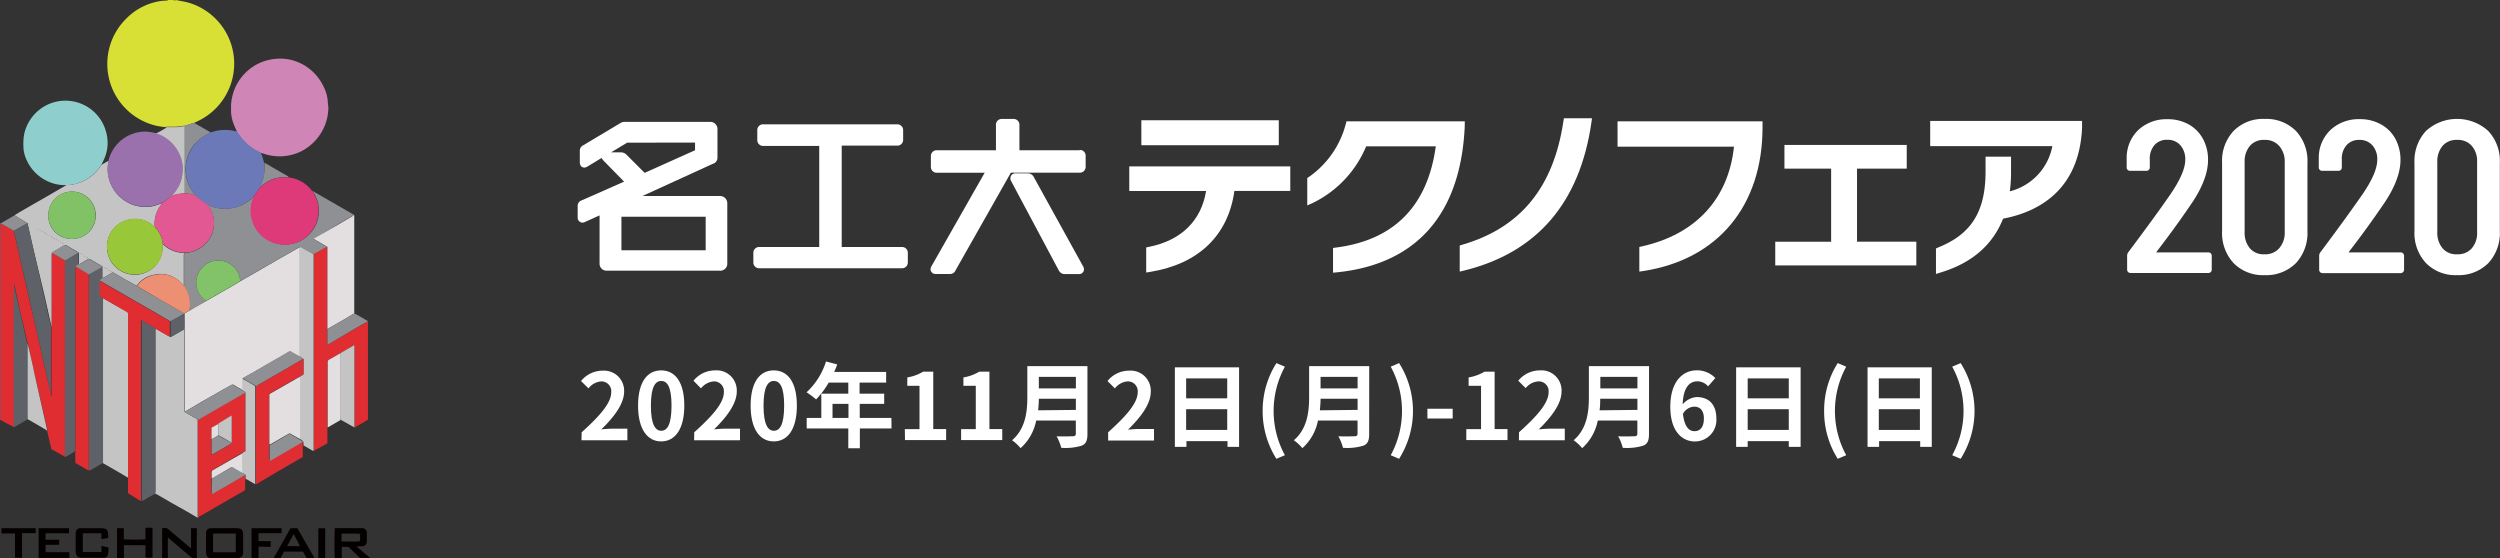 <svg xmlns="http://www.w3.org/2000/svg" viewBox="0 0 432.6 96.58"><rect x="0" y="0" width="432.6" height="96.58" fill="#333333" stroke="none"/><defs><style>.cls-1{fill:#d8e035;}.cls-2{fill:#e9849e;}.cls-3{fill:#ebeea2;}.cls-4{fill:#d9e03c;}.cls-5{fill:#ecee9f;}.cls-6{fill:#d9e03b;}.cls-7{fill:#dde354;}.cls-8{fill:#e2e774;}.cls-9{fill:#dce24f;}.cls-10{fill:#f3f5cd;}.cls-11{fill:#e1e66c;}.cls-12{fill:#f6f8dc;}.cls-13{fill:#cf85b5;}.cls-14{fill:#df2d32;}.cls-15{fill:#c3c4c3;}.cls-16{fill:#8e9094;}.cls-17{fill:#6b79b9;}.cls-18{fill:#de3a7a;}.cls-19{fill:#e3dee0;}.cls-20{fill:#5e6168;}.cls-21{fill:#040000;}.cls-22{fill:#141413;}.cls-23{fill:#29292a;}.cls-24{fill:#8ecfcd;}.cls-25{fill:#9a70ad;}.cls-26{fill:#c5c6c6;}.cls-27{fill:#b76278;}.cls-28{fill:#b42c3d;}.cls-29{fill:#e15893;}.cls-30{fill:#82c268;}.cls-31{fill:#ec8f73;}.cls-32{fill:#494a4f;}.cls-33{fill:#98c73a;}.cls-34{fill:#82c266;}.cls-35{fill:#c8c9c9;}.cls-36{fill:#ca9ac4;}.cls-37{fill:#cbe7e1;}.cls-38{fill:#c9a0c4;}.cls-39{fill:#fff;}.cls-40{isolation:isolate;}</style></defs><g id="レイヤー_2" data-name="レイヤー 2"><g id="レイヤー_1-2" data-name="レイヤー 1"><g id="グループ_153" data-name="グループ 153"><path id="パス_66" data-name="パス 66" class="cls-1" d="M28.7,22a10.51,10.51,0,0,1-3.53-.86,11,11,0,0,1-3.24-18,10.49,10.49,0,0,1,6.16-3l.3,0h.53L29.1,0h.83l.18.06h.59c.6.12,1.2.21,1.78.36a11,11,0,0,1,1.85,20.49l-.69.33-1.74.54h-.06l-.23,0c-.39.05-.78.12-1.17.15-.58,0-1.16,0-1.74,0"/><path id="パス_67" data-name="パス 67" class="cls-2" d="M0,38.62H.07a.13.13,0,0,0,0,.06V72.24c0,.14,0,.28,0,.41H0Z"/><path id="パス_68" data-name="パス 68" class="cls-3" d="M30.59.06h-.24V0h.24Z"/><path id="パス_69" data-name="パス 69" class="cls-4" d="M29.1,0l-.18.06V0Z"/><path id="パス_70" data-name="パス 70" class="cls-5" d="M28.68.05H28.5s0,0,0,0h.18s0,0,0,0"/><path id="パス_71" data-name="パス 71" class="cls-6" d="M30.11.06l-.18,0h.18v0"/><path id="パス_72" data-name="パス 72" class="cls-7" d="M28.92,0V.06H28.8V0Z"/><path id="パス_73" data-name="パス 73" class="cls-8" d="M28.8,0V.06h-.12V0Z"/><path id="パス_74" data-name="パス 74" class="cls-9" d="M30.11.06V0h.12v0Z"/><path id="パス_75" data-name="パス 75" class="cls-10" d="M28.5,0V.06h-.12V0Z"/><path id="パス_76" data-name="パス 76" class="cls-11" d="M30.23.06V0h.12v0h-.11"/><path id="パス_77" data-name="パス 77" class="cls-12" d="M30.59.06V0h.11V.06h-.11"/><path id="パス_78" data-name="パス 78" class="cls-13" d="M41,22.78c-.17-.4-.37-.81-.53-1.22a7.22,7.22,0,0,1-.49-2.1c0-.38,0-.74,0-1.12a8.45,8.45,0,0,1,5.38-7.62,8.74,8.74,0,0,1,2.48-.55,8,8,0,0,1,3.21.39A8.46,8.46,0,0,1,56,15a6.89,6.89,0,0,1,.71,2.38c0,.45.1.9.11,1.35a8.54,8.54,0,0,1-2,5.3,8.86,8.86,0,0,1-2.18,1.87A8.35,8.35,0,0,1,47.47,27a8.91,8.91,0,0,1-2.21-.53l-.12,0c-.12-.06-.24-.13-.37-.18a8.45,8.45,0,0,1-3.22-2.68c-.19-.25-.37-.51-.55-.77"/><path id="パス_79" data-name="パス 79" class="cls-14" d="M.12,72.65c0-.14,0-.27,0-.41V38.67a1.48,1.48,0,0,1,.29.12l2,1.15s0,.09,0,.13c.64,2.84,1.27,5.68,1.92,8.52S5.59,54,6.21,56.72,7.4,62,8,64.63c.27,1.2.55,2.41.83,3.61a.3.3,0,0,0,.11.29V46.83c0-1,0-2.06,0-3.09h0a3.07,3.07,0,0,1,.31.17c.68.38,1.34.77,2,1.14,0,.11,0,.22,0,.33V78.69c0,.12,0,.24,0,.35L9,77.78a.33.33,0,0,1-.16-.26c-.22-1-.45-1.94-.67-2.91,0-.14,0-.27,0-.41Q7.09,69.52,6,64.85C5.63,63,5.21,61.2,4.81,59.37a5.52,5.52,0,0,1-.16-.54c-.33-1.4-.64-2.8-1-4.19L2.5,49.31l-.06-.16h0V73.51c0,.14,0,.28,0,.41L.67,73l-.54-.3"/><path id="パス_80" data-name="パス 80" class="cls-15" d="M34.34,89.57c-.06,0-.13,0-.17,0l-2-1.16L29.66,87l-2.45-1.42-.37-.17a2.7,2.7,0,0,0,.05-.41V57.23c0-.13,0-.27,0-.41l1.72,1,.9.5a1.89,1.89,0,0,0,.21-.09L31.83,57h.05c0,.14,0,.28,0,.42V70.88a1.33,1.33,0,0,0,.05.34.67.67,0,0,0,.15.14c.47.28.95.54,1.42.83a2.25,2.25,0,0,1,.71.47V89.18a2.81,2.81,0,0,0,0,.3s.06.06.1.1"/><path id="パス_81" data-name="パス 81" class="cls-16" d="M54,33l1.32.75,5.88,3.39.06,0-.24.2-2.49,1.44L54.89,41l-.63.37,2.4,1.39v13.9c0,.09,0,.18,0,.27,0-.12,0-.23,0-.35q0-6.73,0-13.44v-.4L54.27,44,52.1,42.78l-.21-.07-1.39.79c-1.12.63-2.22,1.27-3.32,1.91l-3.29,1.9-2.3,1.31c0-.16-.05-.32-.08-.46a3.8,3.8,0,0,0-1.77-2.53,3.71,3.71,0,0,0-2.54-.5,3.51,3.51,0,0,0-2.36,1.35,3.72,3.72,0,0,0-.52,4,3.81,3.81,0,0,0,1.32,1.57L34.1,53l-1.37.77a4.52,4.52,0,0,0,.13-1.32,4.8,4.8,0,0,0-.66-2.36c-.1-.17-.21-.35-.3-.53V43.75a5.16,5.16,0,0,0,1.35-.18,5,5,0,0,0,2.33-1.4,4.94,4.94,0,0,0,1.42-3,4.84,4.84,0,0,0-.51-2.82c-.17-.31-.37-.61-.55-.91l.25.09a5.61,5.61,0,0,0,2.05.54,6.73,6.73,0,0,0,2.1-.1,6.65,6.65,0,0,0,3-1.43l.63-.53c0,.09-.06.18-.1.28A5.87,5.87,0,0,0,54,40a5.76,5.76,0,0,0,1.13-4.22,5.44,5.44,0,0,0-.8-2.34L54,33"/><path id="パス_82" data-name="パス 82" class="cls-17" d="M43.93,34c-.21.19-.42.36-.64.54A6.79,6.79,0,0,1,40.34,36a7.4,7.4,0,0,1-2.1.1,6.1,6.1,0,0,1-2.05-.54l-.25-.1-.5-.3a8.68,8.68,0,0,1-1.57-1.26.51.51,0,0,0-.09-.16,6.05,6.05,0,0,1-1.12-1.83,6.72,6.72,0,0,1,.4-6A6.84,6.84,0,0,1,35,23.73a11.85,11.85,0,0,1,1.48-.82c.27-.08.55-.17.83-.24a7.11,7.11,0,0,1,3.69.11l.54.78a8.53,8.53,0,0,0,3.23,2.67l.37.19a10.12,10.12,0,0,1,.55,1.8c0,.21,0,.43.06.64a7.17,7.17,0,0,1-.34,2.56l-.37,1A9.89,9.89,0,0,0,43.93,34"/><path id="パス_83" data-name="パス 83" class="cls-14" d="M54.27,44l2.34-1.34V56.53a2.07,2.07,0,0,0,0,.35s0,0,0,.06v2.7l.28-.14q2.4-1.36,4.78-2.76l2-1.12c0,.1,0,.2,0,.3v16.7L61.35,74c0-.13,0-.26,0-.38V59.7L58.9,61.1l-2,1.16a.41.41,0,0,0-.25.44v11a2.66,2.66,0,0,0,0,.28v2.73L54.32,78a2.23,2.23,0,0,1,0-.36q0-16.66,0-33.33c0-.1,0-.2,0-.3"/><path id="パス_84" data-name="パス 84" class="cls-15" d="M22.15,82.66c-.44-.26-.86-.52-1.3-.77l-2.49-1.44-.62-.35V51.84c0-.1,0-.2,0-.31a1.67,1.67,0,0,0,.23.12c1.32.77,2.64,1.54,4,2.29a.42.42,0,0,1,.24.42v28a2.89,2.89,0,0,1,0,.29"/><path id="パス_85" data-name="パス 85" class="cls-18" d="M43.93,34a9.71,9.71,0,0,1,1.12-1.59l.42-.35a5.68,5.68,0,0,1,3.58-1.38h.83c.32.07.65.12,1,.21a5.82,5.82,0,0,1,3,2L54,33l.26.42a5.59,5.59,0,0,1,.81,2.34,5.88,5.88,0,1,1-11.26-1.55c0-.09.06-.19.1-.28"/><path id="パス_86" data-name="パス 86" class="cls-14" d="M22.15,82.66l0-.29v-28a.43.43,0,0,0-.24-.42l-4-2.28-.23-.12c-.13-.07-.26-.16-.39-.22a.37.37,0,0,1-.22-.38c0-.73,0-1.46,0-2.19a1.09,1.09,0,0,1,0-.26l.69.4,9.54,5.5,2.09,1.2c0,.9,0,1.8,0,2.7l-.9-.5-1.72-1-2.18-1.28-.2-.08V86.69l-.16-.06L22.3,85.44l-.15-.1Z"/><path id="パス_87" data-name="パス 87" class="cls-14" d="M36.6,76v2.72l.18-.08c1-.61,2.11-1.21,3.16-1.83a.52.52,0,0,0,.17-.16c0-.06,0-.13,0-.2V72.17a2,2,0,0,0,0-.23l-.71.41-1.6,1L36.61,74ZM34.34,89.58s-.1-.06-.1-.1,0-.2,0-.3V73c0-.12,0-.23,0-.35l.35-.23L41.9,68.2c.18-.11.38-.2.57-.3V78l-.59.37-1.18.67L36.83,81.3a.41.41,0,0,0-.25.44c0,.35,0,.69,0,1a17.63,17.63,0,0,0,.06,2.72l.15-.07,4.63-2.68c.34-.2.69-.38,1-.57,0,.23,0,.47,0,.71,0,.55,0,1.11,0,1.66a.44.44,0,0,1-.26.47c-2.54,1.44-5.07,2.91-7.6,4.37l-.3.18"/><path id="パス_88" data-name="パス 88" class="cls-19" d="M56.65,56.94a.14.14,0,0,0,0-.06,2.45,2.45,0,0,0,0-.27V42.71l-2.4-1.39.64-.37,3.66-2.11L61,37.4a1.51,1.51,0,0,0,.23-.21s.07.08.07.12a1.22,1.22,0,0,1,0,.27V53.87c0,.13,0,.26,0,.39l-.16.06-1.67,1-2.88,1.65"/><path id="パス_89" data-name="パス 89" class="cls-14" d="M15.41,81.41a.75.75,0,0,1-.24-.08c-.64-.36-1.28-.75-1.93-1.1a.36.36,0,0,1-.21-.37c0-.6,0-1.19,0-1.78,0-.14,0-.28,0-.41V46.12l.27.13,2.07,1.19c0,.13,0,.27,0,.4V81c0,.14,0,.28,0,.41"/><path id="パス_90" data-name="パス 90" class="cls-15" d="M54.27,44c0,.1,0,.2,0,.3q0,16.68,0,33.33c0,.13,0,.25,0,.37l-.15,0c-.52-.3-1.05-.6-1.6-.93a1,1,0,0,0,0,.24V78.8a2.33,2.33,0,0,1,0,.28V76.66a1.59,1.59,0,0,0-.06-.3l-.22-.18c-.13-.09-.26-.16-.4-.24a1.51,1.51,0,0,0,.07-.37V65.51a.94.94,0,0,0-.07-.3c.22-.15.45-.28.68-.43V62.2s0-.08-.06-.12l-.55-.37v-19a.68.68,0,0,1,.2.07L54.26,44"/><path id="パス_91" data-name="パス 91" class="cls-20" d="M15.41,81.42c0-.14,0-.28,0-.42V47.84a2.71,2.71,0,0,0,0-.4l.91-.49,1.46-.82c0,.64,0,1.3,0,1.95l-.25.19-.3.22a1.17,1.17,0,0,0,0,.26c0,.73,0,1.47,0,2.19a.36.36,0,0,0,.22.38c.13.07.26.14.38.22V80.1l-2.2,1.27-.14,0"/><path id="パス_92" data-name="パス 92" class="cls-14" d="M52.43,62.08s.06.08.06.12v2.58l-.67.43-.11,0-5,2.86-.15.1V77c0,.9,0,1.8,0,2.71h0s0,0,0,0l.25-.13,4.3-2.49c.41-.23.82-.49,1.23-.73,0,.1,0,.2.05.3v2.42l-4.42,2.56L44.33,83.8l-.07,0c0-.12,0-.24,0-.35q0-8.15,0-16.26a.5.5,0,0,1,.29-.52q3.31-1.89,6.61-3.81c.43-.24.85-.5,1.28-.76"/><path id="パス_93" data-name="パス 93" class="cls-20" d="M24.52,86.69V55.46l.2.09,2.18,1.28c0,.13,0,.27,0,.41V85a2.7,2.7,0,0,1-.05.41l-2.07,1.19-.25.11"/><path id="パス_94" data-name="パス 94" class="cls-20" d="M13,46.12V77.66c0,.14,0,.28,0,.41L11.49,79l-.25.1c0-.12,0-.24,0-.36V45.05l.34-.16,1.84-1.06a.52.52,0,0,1,.18,0c0,.64,0,1.27,0,1.9l-.39.26-.2.16"/><path id="パス_95" data-name="パス 95" class="cls-20" d="M2.37,73.93c0-.14,0-.28,0-.42V49.17h0a.75.75,0,0,1,.05.16l1.2,5.33c.32,1.39.63,2.8.95,4.19,0,.18.11.36.16.54a2.71,2.71,0,0,0,0,.41V72.22c0,.11,0,.22,0,.33l-.15.13c-.71.42-1.43.83-2.15,1.24h-.1"/><path id="パス_96" data-name="パス 96" class="cls-15" d="M42.5,82.89c0-.24,0-.48,0-.71L42.23,82l-.4-.23a.9.9,0,0,0,.06-.22c0-1,0-2.09,0-3.13l.59-.37V67.9l-.24-.19-.4-.23a2.33,2.33,0,0,0,.05-.28c0-.49,0-1,0-1.47a1.51,1.51,0,0,1,0-.28,1.37,1.37,0,0,0,.24.18l1.74,1a.48.48,0,0,1,.29.51q0,8.11,0,16.24v.41L42.8,83a3,3,0,0,0-.32-.12"/><path id="パス_97" data-name="パス 97" class="cls-15" d="M58.9,61.1l2.43-1.4V73.57c0,.13,0,.26,0,.39l-.87-.48L59,72.66a.13.13,0,0,0,0-.06L59,72.53V61.38a1.28,1.28,0,0,0-.07-.28"/><path id="パス_98" data-name="パス 98" class="cls-19" d="M58.9,61.1a1.28,1.28,0,0,1,.07.28V72.53l0,.07a.07.07,0,0,0,0,.05l-2.09,1.22-.18.1a2.85,2.85,0,0,1,0-.29v-11a.44.44,0,0,1,.25-.45c.68-.37,1.36-.77,2-1.15"/><path id="パス_99" data-name="パス 99" class="cls-15" d="M4.77,72.54c0-.11,0-.22,0-.33V59.78c0-.14,0-.27,0-.41C5.21,61.2,5.63,63,6,64.85c.7,3.12,1.41,6.23,2.11,9.35,0,.14,0,.27,0,.41a.69.69,0,0,0-.26-.3L5,72.65a1,1,0,0,0-.27-.1"/><path id="パス_100" data-name="パス 100" class="cls-16" d="M36.49,22.91a11.18,11.18,0,0,0-1.48.82,6.79,6.79,0,0,0-2,2.17,6.61,6.61,0,0,0-.84,2.45,6.69,6.69,0,0,0,.44,3.51,6.47,6.47,0,0,0,1.13,1.84l.09.15a6.35,6.35,0,0,0-2-.41V21.78c.57-.19,1.16-.36,1.73-.54l2.71,1.57.15.1"/><path id="パス_101" data-name="パス 101" class="cls-16" d="M56.65,56.94l2.87-1.65,1.67-1,.16-.06,2.16,1.24c.06,0,.1.09.16.12l-2,1.12L56.93,59.5a1.47,1.47,0,0,1-.28.14Z"/><path id="パス_102" data-name="パス 102" class="cls-16" d="M49.88,30.65h-.83A5.63,5.63,0,0,0,45.48,32l-.43.35c.11-.31.24-.63.36-1a6.9,6.9,0,0,0,.34-2.55c0-.22,0-.43,0-.65l4.11,2.37.07.06"/><g id="グループ_22" data-name="グループ 22"><path id="パス_103" data-name="パス 103" class="cls-21" d="M36.87,95.56H40.8V92.32H36.87Zm2-4.17h2a2.79,2.79,0,0,1,.58.07A.67.67,0,0,1,42,92a2.24,2.24,0,0,1,.07.44v3.06c0,.74-.26,1-1,1.07H36.9a3.66,3.66,0,0,1-.57,0,.73.73,0,0,1-.62-.63,2.52,2.52,0,0,1-.06-.47V92.52a2.09,2.09,0,0,1,0-.35.8.8,0,0,1,.8-.77l.41,0h1.94"/><path id="パス_104" data-name="パス 104" class="cls-21" d="M59.1,93.7h2.7l.26,0a.29.29,0,0,0,.25-.3c0-.25,0-.51,0-.77a.28.28,0,0,0-.26-.3h0l-.26,0H59.22l-.12,0Zm-1.2-2.31h4.44a3.15,3.15,0,0,1,.44,0,.79.79,0,0,1,.7.81c0,.5,0,1,0,1.52a.79.79,0,0,1-.73.8,2.74,2.74,0,0,1-.5,0,2.48,2.48,0,0,0-.54.06L64,96.5l0,.06h-.87a2.48,2.48,0,0,1-.77,0,2.28,2.28,0,0,1-.57-.5l-1.36-1.3a.47.47,0,0,0-.37-.14h-.92v1.94H57.94c-.07-.22-.09-3.94,0-5.16"/><path id="パス_105" data-name="パス 105" class="cls-21" d="M33.06,94.93V91.4h1v5.16h-.72a.7.7,0,0,1-.23-.11l-4-3.39-.07,0v3.51H28.06V91.38h.73a.23.23,0,0,1,.18.08c1.3,1.08,2.59,2.17,3.87,3.25l.22.21"/><path id="パス_106" data-name="パス 106" class="cls-21" d="M25.17,96.51V94.34H21.44c0,.73,0,1.46,0,2.21H20.25V91.4h1.17v1.92a36.09,36.09,0,0,0,3.75,0v-2h1.22v5.13a3.57,3.57,0,0,1-1.22,0"/><path id="パス_107" data-name="パス 107" class="cls-21" d="M11.94,92.28H7.88V93.4c.78,0,1.57,0,2.36,0v.87H7.89v1.28H12v1H6.68V91.4h5.26Z"/><path id="パス_108" data-name="パス 108" class="cls-21" d="M18.74,93.1l-1.19.18v-1H14.33v3.24h3.22V94.47l1.22.26c0,.4,0,.78-.08,1.16a.71.71,0,0,1-.63.62,3.17,3.17,0,0,1-.53,0H14.31a3.43,3.43,0,0,1-.55-.06.7.7,0,0,1-.6-.62,1.84,1.84,0,0,1-.06-.47V92.52a2.16,2.16,0,0,1,0-.35.8.8,0,0,1,.8-.77h.36q1.64,0,3.27,0a2.3,2.3,0,0,1,.58.07.68.68,0,0,1,.54.56,3.9,3.9,0,0,1,.06,1.08"/><path id="パス_109" data-name="パス 109" class="cls-21" d="M50.82,92.4c-.39.73-.75,1.4-1.14,2.1h2.24c-.38-.71-.72-1.37-1.1-2.1m.64-1,2.94,5.15H53.05l-.62-1.1H49.15c-.18.36-.38.73-.59,1.1h-1.2c1-1.73,1.94-3.43,2.91-5.15Z"/><path id="パス_110" data-name="パス 110" class="cls-21" d="M44.74,94.59v2H43.53V91.4h5.2v.87h-4v1.37h2.12v1Z"/><path id="パス_111" data-name="パス 111" class="cls-21" d="M6.19,91.4v.85l0,0a0,0,0,0,0,0,0H3.81c0,.49,0,1,0,1.43v2.83H2.6V92.31H.25V91.4Z"/><rect id="長方形_7" data-name="長方形 7" class="cls-21" x="55.08" y="91.41" width="1.19" height="5.14"/></g><path id="パス_112" data-name="パス 112" class="cls-15" d="M44.25,83.78l.08,0H44.2v0Z"/><path id="パス_113" data-name="パス 113" class="cls-22" d="M59,72.6a.13.13,0,0,1,0,.06H59V72.6Z"/><path id="パス_114" data-name="パス 114" class="cls-23" d="M59,72.6a.13.13,0,0,0,0,.06h-.06a.07.07,0,0,1,0-.06h0"/><path id="パス_115" data-name="パス 115" class="cls-15" d="M15.18,44.62l0,0a.88.88,0,0,0-.22-.1l0,.05.21.1m-.6-.4,0,.05.2.1,0,0Zm4.23,2.44a.1.1,0,0,0,0,.05l.21.1s0,0,0-.05l-.19-.1m.6.4,0-.05a1,1,0,0,0-.21-.1l0,.05.22.1m-8.63-5,0,0,.2.1,0-.05-.2-.1m-.41-.24,0,.06.2.1a.13.13,0,0,0,0,0Zm-1.14-.66,0,.06.21.1s0,0,0-.05l-.19-.1m-.41-.24a.21.21,0,0,0,0,.06l.2.1L9,41l-.19-.11m-1.14-.65,0,.06.2.1,0-.06-.2-.1M7.27,40l0,.06.21.1s0,0,0,0L7.27,40m-1-.49a.1.1,0,0,1,0,0l-.2-.1a.1.1,0,0,1,0,0l.2.1m-.4-.24s0,0,0,0l-.21-.1a.05.05,0,0,1,0,0l.22.1m-.73-.41,0-.06L5,38.69l0,.05.19.1m11.37-1.59a4.1,4.1,0,0,0-8.2,0,4,4,0,0,0,4,4.09h.12a4.08,4.08,0,0,0,4.1-4.05v0m-9.76,2.5a2,2,0,0,1,.23.18l0-.07-.27-.11-.22-.19,0,.07.26.12m1.55.9.23.17,0-.06-.27-.11-.22-.19a.25.25,0,0,0,0,.07l.26.12m1.55.88.22.19a.3.3,0,0,0,0-.08l-.26-.11-.23-.18s0,0,0,.08l.27.1M14.11,44l.23.18a.21.21,0,0,1,0-.07L14.11,44l-.23-.19a.16.16,0,0,1,0,.07l.27.11m4.23,2.43,0,0c.08.06.17.1.24.16l0-.06a.79.79,0,0,0-.27-.1s0,0,0,0l-.25-.15,0,.06a.73.73,0,0,0,.28.1m-4.71-.7V43.8c-.05,0-.08-.13-.14-.16-.68-.4-1.36-.77-2-1.18a.35.35,0,0,0-.4,0l-1.43.83c-.24.13-.46.29-.7.44H9a1.28,1.28,0,0,0-.06.34q0,6.06,0,12.13a2.2,2.2,0,0,1-.05.37.8.8,0,0,0,0-.15q-.65-2.9-1.31-5.81L5.84,43.36,4.76,38.63l-1.17-.72-1.08-.66.72-.45,2.55-1.47,2.5-1.43,3.06-1.78a.32.32,0,0,0,.1-.1A5.81,5.81,0,0,0,13,31.84a7.23,7.23,0,0,0,3.42-1.91,8.5,8.5,0,0,0,1.1-1.36l.06-.06,1.24-.71a6.23,6.23,0,0,0-.1,2.47,6.6,6.6,0,0,0,2.91,4.49,6.31,6.31,0,0,0,2.69,1,6.05,6.05,0,0,0,2.32-.12c.44-.12.86-.28,1.29-.43l.06.07c-.05.09-.12.17-.18.26a5.21,5.21,0,0,0-1.06,3.27,2.63,2.63,0,0,0,.05.49,1.3,1.3,0,0,1-.18-.15,4.74,4.74,0,0,0-4.13-1.17,4.61,4.61,0,0,0-2.93,1.74,4.73,4.73,0,0,0-.95,3.94,4.58,4.58,0,0,0,1.7,2.82,4.77,4.77,0,0,0,3.81,1,4.82,4.82,0,0,0,4-4.37c0-.3,0-.6,0-.91.17.14.33.3.51.44a5.15,5.15,0,0,0,1.8.93,4.93,4.93,0,0,0,1.43.19.09.09,0,0,0,0,0,1.86,1.86,0,0,0-.06.34v5.31c-.3-.29-.59-.61-.9-.88a5,5,0,0,0-3.05-1.13,2.81,2.81,0,0,0-.65.05,8.7,8.7,0,0,0-1.13.23,4.7,4.7,0,0,0-1.85,1.09,6.42,6.42,0,0,0-.58.69L21.8,48.43l-2.1-1.21a.29.29,0,0,0-.35,0c-.33.19-.66.4-1,.57a1.46,1.46,0,0,1-.6.29c0-.65,0-1.3,0-1.95L17.56,46l-2-1.17a.26.26,0,0,0-.3,0l-1.48.85a.59.59,0,0,1-.13,0"/><path id="パス_116" data-name="パス 116" class="cls-24" d="M17.5,28.56a7.62,7.62,0,0,1-1.1,1.36A7.38,7.38,0,0,1,13,31.84a5.81,5.81,0,0,1-1.55.18,6.7,6.7,0,0,1-2.62-.41,7.38,7.38,0,0,1-4.29-4.07,5.92,5.92,0,0,1-.47-1.79,13.31,13.31,0,0,1,0-1.67,6.23,6.23,0,0,1,.42-1.9,7.32,7.32,0,0,1,2-2.92,7.18,7.18,0,0,1,3.19-1.65,7.27,7.27,0,0,1,8.65,5.12,7.06,7.06,0,0,1,.28,2.46A6.92,6.92,0,0,1,18,27.56c-.14.32-.29.63-.44.94h0l-.06.06"/><path id="パス_117" data-name="パス 117" class="cls-25" d="M27.91,35.17c-.43.14-.86.3-1.3.42a6,6,0,0,1-2.32.12,6.32,6.32,0,0,1-2.68-1,6.46,6.46,0,0,1-2.05-2.11,6.57,6.57,0,0,1-.87-2.38,6.42,6.42,0,0,1,.1-2.47A6.53,6.53,0,0,1,23,23.14a6,6,0,0,1,2.92-.3c.36.05.71.13,1.07.2l.05,0a6.32,6.32,0,0,1,2.57,1.48,6.39,6.39,0,0,1,1.47,2.09A5.6,5.6,0,0,1,31.59,29a9.94,9.94,0,0,1-.06,1.33,6,6,0,0,1-.65,2,7.31,7.31,0,0,1-1.07,1.52l-.13.12A8.4,8.4,0,0,1,28.15,35l-.24.12"/><path id="パス_118" data-name="パス 118" class="cls-15" d="M29.81,33.8a7.76,7.76,0,0,0,1.08-1.52,5.81,5.81,0,0,0,.64-2A11.73,11.73,0,0,0,31.6,29a5.84,5.84,0,0,0-.54-2.32,6.42,6.42,0,0,0-1.48-2.09A6.3,6.3,0,0,0,27,23.08l0,0a5.18,5.18,0,0,0,.58-.28c.41-.22.8-.47,1.21-.71L28.71,22c.57,0,1.15,0,1.73,0,.39,0,.78-.1,1.17-.15l.23,0V33.44c-.43.07-.87.11-1.3.19-.25.07-.49.15-.73.24V33.8"/><path id="パス_119" data-name="パス 119" class="cls-16" d="M2.5,37.25l1.08.66,1.17.72-1.26.7-1.1.61c-.67-.39-1.34-.78-2-1.15l-.29-.13a.07.07,0,0,1,0,0l2.19-1.27a1.7,1.7,0,0,1,.24-.09"/><path id="パス_120" data-name="パス 120" class="cls-26" d="M31.84,33.44V21.78h.06V33.44h-.06"/><path id="パス_121" data-name="パス 121" class="cls-20" d="M2.39,39.94l1.1-.61,1.26-.7,1.08,4.74,1.65,7.25c.44,1.94.87,3.88,1.31,5.81l0,.15.06.31c0,.41,0,.81,0,1.22q0,4.91,0,9.8a1.27,1.27,0,0,1,0,.34C8.53,67,8.26,65.84,8,64.64q-.88-4-1.79-7.91C5.59,54,5,51.31,4.36,48.6s-1.29-5.68-1.93-8.52a.74.74,0,0,0,0-.14"/><path id="パス_122" data-name="パス 122" class="cls-16" d="M8.93,43.74c.24-.15.46-.3.7-.44l1.43-.83a.35.35,0,0,1,.4,0l2,1.18c.06,0,.1.11.14.16a.52.52,0,0,0-.18,0L11.6,44.89c-.11.07-.24.11-.35.17l-2-1.15-.31-.17"/><path id="パス_123" data-name="パス 123" class="cls-27" d="M8.88,56.89l-.06-.31a2.2,2.2,0,0,0,0-.37q0-6.06,0-12.13a1.86,1.86,0,0,1,.06-.34c0,1,0,2.07,0,3.1v10h0"/><path id="パス_124" data-name="パス 124" class="cls-28" d="M8.88,56.89h0c0,.08,0,.16,0,.24V68.53a.29.29,0,0,1-.12-.29,1.26,1.26,0,0,0,0-.33q0-4.9,0-9.8c0-.41,0-.81,0-1.22"/><path id="パス_125" data-name="パス 125" class="cls-19" d="M42,65.45a1.37,1.37,0,0,0-.05.28c0,.49,0,1,0,1.47a2.74,2.74,0,0,1,0,.28c-.49-.29-1-.56-1.46-.85a.41.41,0,0,0-.47,0l-1.8,1L34.9,69.52,32,71.23a1.86,1.86,0,0,1-.05-.34c0-4.49,0-9,0-13.47,0-.14,0-.28,0-.42V54.23l.85-.49L34.1,53l1.54-.9,1.47-.83,3.21-1.85,1.27-.76,2.3-1.31,3.29-1.9c1.1-.64,2.2-1.27,3.32-1.9.46-.27.92-.53,1.39-.78v19h-.06l-.06-.05c-.46-.26-.92-.5-1.37-.78a.42.42,0,0,0-.51,0c-.82.49-1.66,1-2.49,1.44l-3.29,1.9L42,65.45"/><path id="パス_126" data-name="パス 126" class="cls-16" d="M31.89,54.22c0,.92,0,1.85,0,2.78h-.06a15,15,0,0,0-.05-2.68L30.62,55l-1.11.61L27.42,54.4l-9.54-5.5-.69-.4.3-.23.25-.19a1.25,1.25,0,0,0,.6-.29c.34-.17.68-.37,1-.57a.33.33,0,0,1,.36,0l2.1,1.21,1.87,1.08,1.3.76,2.87,1.66,3,1.72,1.06.58"/><path id="パス_127" data-name="パス 127" class="cls-16" d="M32,71.23c1-.58,2-1.15,2.95-1.71l3.21-1.86,1.8-1a.39.39,0,0,1,.46,0c.48.3,1,.57,1.46.85.13.08.27.15.4.24l.25.19c-.19.1-.39.18-.58.3l-7.33,4.22c-.11.07-.22.16-.34.23a2,2,0,0,0-.71-.46c-.46-.29-1-.56-1.42-.84L32,71.22"/><path id="パス_128" data-name="パス 128" class="cls-20" d="M29.51,55.59,30.62,55l1.15-.66A14.11,14.11,0,0,1,31.82,57l-2.1,1.2a.72.72,0,0,1-.2.09c0-.9,0-1.8,0-2.7"/><path id="パス_129" data-name="パス 129" class="cls-29" d="M31.84,33.44h.05a6.36,6.36,0,0,1,2,.41,9,9,0,0,0,1.56,1.25l.51.3c.18.31.38.6.54.92A4.72,4.72,0,0,1,37,39.13a5,5,0,0,1-1.42,3,5.22,5.22,0,0,1-2.33,1.4,5.61,5.61,0,0,1-1.35.17,4.86,4.86,0,0,1-1.42-.19,5.07,5.07,0,0,1-1.8-.93c-.18-.14-.35-.3-.52-.44a4.87,4.87,0,0,0-.85-2.26c-.17-.24-.36-.44-.54-.67a4.21,4.21,0,0,1,0-.5,5.09,5.09,0,0,1,1.06-3.25l.19-.27.16-.18a8.67,8.67,0,0,0,1.55-1.13l.12-.05a4.75,4.75,0,0,1,.73-.23c.43-.09.86-.13,1.3-.2"/><path id="パス_130" data-name="パス 130" class="cls-30" d="M41.59,48.62l-1.27.76-3.21,1.85-1.47.83a3.81,3.81,0,0,1-1.32-1.57,3.72,3.72,0,0,1,.52-4,3.51,3.51,0,0,1,2.36-1.35,3.71,3.71,0,0,1,2.54.5,3.8,3.8,0,0,1,1.77,2.52c0,.15.05.32.08.47"/><path id="パス_131" data-name="パス 131" class="cls-31" d="M31.89,54.23l-1.06-.59-3-1.72L25,50.26c-.43-.25-.86-.51-1.3-.75a5.67,5.67,0,0,1,.58-.7,4.83,4.83,0,0,1,1.85-1.09,8.7,8.7,0,0,1,1.13-.23,2.76,2.76,0,0,1,.64-.05,4.92,4.92,0,0,1,3.05,1.13c.32.27.6.59.91.88l.06.06c.1.19.2.36.31.54a4.68,4.68,0,0,1,.64,2.37,4.44,4.44,0,0,1-.11,1.31l-.85.5"/><path id="パス_132" data-name="パス 132" class="cls-26" d="M31.89,49.51l-.05-.06V44.14c0-.12,0-.23.05-.34Z"/><path id="パス_133" data-name="パス 133" class="cls-16" d="M41.83,81.76l.4.23.25.19c-.35.19-.7.37-1,.57l-4.63,2.68-.16.07a16.36,16.36,0,0,1,0-2.71L37,82.6c1-.56,2-1.13,3-1.7a.39.39,0,0,1,.46,0c.48.29,1,.56,1.46.84"/><path id="パス_134" data-name="パス 134" class="cls-19" d="M41.84,81.76c-.49-.28-1-.55-1.46-.85a.42.42,0,0,0-.47,0L37,82.6c-.12.07-.24.12-.37.18,0-.35,0-.69,0-1a.44.44,0,0,1,.26-.45c1.29-.73,2.57-1.48,3.86-2.22l1.19-.67v3.13a1.42,1.42,0,0,1,0,.22"/><path id="パス_135" data-name="パス 135" class="cls-15" d="M37.78,73.3l1.6-1,.72-.4a1.62,1.62,0,0,1,0,.22v4.28a1.41,1.41,0,0,1,0,.2.75.75,0,0,1-.13-.06l-2.19-1.25v-2"/><path id="パス_136" data-name="パス 136" class="cls-16" d="M37.78,75.33Q38.88,76,40,76.59l.14,0a.87.87,0,0,1-.16.17l-3.17,1.82-.18.08V76l1.18-.66"/><path id="パス_137" data-name="パス 137" class="cls-19" d="M37.78,75.33,36.6,76V74l1.18-.65v2"/><path id="パス_138" data-name="パス 138" class="cls-16" d="M13.63,45.7s.09,0,.12,0c.5-.27,1-.55,1.49-.84a.25.25,0,0,1,.3,0l2,1.17.18.15L16.27,47l-.9.49L13.3,46.25,13,46.12l.2-.16.39-.26"/><path id="パス_139" data-name="パス 139" class="cls-19" d="M46.61,77V75c0-2.15,0-4.3,0-6.45v-.33l.14-.1,5-2.86.11-.05a1.63,1.63,0,0,1,.07.3c0,.81,0,1.62,0,2.44v7.63a2.29,2.29,0,0,1-.07.36,2.1,2.1,0,0,1-.26-.13L50.16,75l-.1,0-3.19,1.83a1.14,1.14,0,0,1-.26.09"/><path id="パス_140" data-name="パス 140" class="cls-16" d="M42,65.45l2.16-1.25,3.29-1.9c.83-.48,1.66-.95,2.49-1.44a.42.42,0,0,1,.51,0c.45.28.91.52,1.36.78l.07.05h.06l.54.37-1.27.76-6.61,3.81a.5.5,0,0,0-.29.51q0,8.13,0,16.26c0,.12,0,.23,0,.36h0V67.15a.5.5,0,0,0-.29-.52c-.58-.32-1.17-.66-1.74-1a1.37,1.37,0,0,1-.24-.18"/><path id="パス_141" data-name="パス 141" class="cls-16" d="M46.61,77l.26-.08c1.07-.6,2.12-1.23,3.19-1.84l.1,0,1.4.82.26.13.39.24a1.3,1.3,0,0,1,.23.18l-1.23.72-4.3,2.49-.25.13,0,0s0,0,0,0V77"/><path id="パス_142" data-name="パス 142" class="cls-32" d="M59,72.6h0a.16.16,0,0,1,0-.07l.05.07Z"/><path id="パス_143" data-name="パス 143" class="cls-33" d="M26.77,39.26c.18.22.37.43.54.66a5,5,0,0,1,.85,2.27c0,.31,0,.61,0,.91a4.71,4.71,0,0,1-1.74,3.33,4.63,4.63,0,0,1-2.3,1,4.75,4.75,0,0,1-3.82-1,4.62,4.62,0,0,1-1.69-2.81,4.73,4.73,0,0,1,.95-3.94,4.61,4.61,0,0,1,2.91-1.76,4.73,4.73,0,0,1,4.13,1.18l.18.15"/><path id="パス_144" data-name="パス 144" class="cls-34" d="M16.55,37.26a4.1,4.1,0,1,1-4.1-4.11h0a4.07,4.07,0,0,1,4.06,4.08v0"/><path id="パス_145" data-name="パス 145" class="cls-35" d="M5.17,38.85,5,38.75l0,0,.2.1Z"/><path id="パス_146" data-name="パス 146" class="cls-35" d="M5.9,39.26l-.21-.1a.08.08,0,0,0,0,0l.22.1,0,0"/><path id="パス_147" data-name="パス 147" class="cls-35" d="M6.31,39.5l-.2-.1,0,0,.2.1,0,.06"/><path id="パス_148" data-name="パス 148" class="cls-35" d="M6.79,39.75l-.27-.11,0-.07.24.19"/><path id="パス_149" data-name="パス 149" class="cls-35" d="M6.79,39.75l.26.11a.25.25,0,0,1,0,.07l-.22-.18"/><path id="パス_150" data-name="パス 150" class="cls-35" d="M7.26,40l.21.11,0,0-.2-.1Z"/><path id="パス_151" data-name="パス 151" class="cls-35" d="M7.69,40.24l.18.1,0,0-.2-.1,0,0"/><path id="パス_152" data-name="パス 152" class="cls-35" d="M8.33,40.65l-.26-.12a.25.25,0,0,1,0-.07l.22.19"/><path id="パス_153" data-name="パス 153" class="cls-35" d="M8.33,40.64l.27.11,0,.07-.23-.18"/><path id="パス_154" data-name="パス 154" class="cls-35" d="M8.82,40.88,9,41l0,0-.2-.1a.21.21,0,0,1,0-.06"/><path id="パス_155" data-name="パス 155" class="cls-35" d="M9.23,41.13l.2.1,0,.05-.21-.1Z"/><path id="パス_156" data-name="パス 156" class="cls-35" d="M9.88,41.53l-.27-.11a.16.16,0,0,0,0-.07,1.81,1.81,0,0,0,.23.18"/><path id="パス_157" data-name="パス 157" class="cls-35" d="M9.88,41.53l.26.11,0,.07-.23-.18"/><path id="パス_158" data-name="パス 158" class="cls-35" d="M10.37,41.78l.19.12,0,0-.2-.1,0-.06"/><path id="パス_159" data-name="パス 159" class="cls-35" d="M10.78,42l.2.11s0,0,0,.06l-.21-.1,0-.06"/><path id="パス_160" data-name="パス 160" class="cls-35" d="M19.41,47.06l-.22-.1s0,0,0-.06l.21.1a.08.08,0,0,0,0,0"/><path id="パス_161" data-name="パス 161" class="cls-35" d="M18.81,46.66l.19.11,0,0-.21-.1a.21.21,0,0,0,0-.06"/><path id="パス_162" data-name="パス 162" class="cls-35" d="M14.1,44l-.26-.12a.43.43,0,0,0,0-.07l.22.19"/><path id="パス_163" data-name="パス 163" class="cls-35" d="M14.1,44l.27.11s0,.05,0,.08L14.1,44"/><path id="パス_164" data-name="パス 164" class="cls-35" d="M14.59,44.22l.19.1,0,0-.2-.1Z"/><path id="パス_165" data-name="パス 165" class="cls-35" d="M15.18,44.62l-.21-.1,0-.05.22.09,0,.06"/><path id="パス_166" data-name="パス 166" class="cls-35" d="M18.32,46.43l-.25-.13s0,0,0-.06l.24.15,0,0"/><path id="パス_167" data-name="パス 167" class="cls-35" d="M18.34,46.4l.26.13a.09.09,0,0,0,0,.06l-.26-.16,0,0"/><path id="パス_168" data-name="パス 168" class="cls-36" d="M28.14,35.05l-.16.18-.08-.06.24-.12"/><path id="パス_169" data-name="パス 169" class="cls-37" d="M17.5,28.57s0-.05.06-.07,0,.05-.06.07"/><path id="パス_170" data-name="パス 170" class="cls-38" d="M29.81,33.87l-.12.05.12-.12v.07"/><path id="パス_171" data-name="パス 171" class="cls-15" d="M51.83,61.69l-.06,0Z"/></g><g id="グループ_157" data-name="グループ 157"><g id="グループ_154" data-name="グループ 154"><path id="パス_411" data-name="パス 411" class="cls-39" d="M382.1,43.67h-9L374.36,42c2-2.64,3.59-4.91,4.82-6.72,1.92-2.81,2.9-5.37,2.9-7.6a7.54,7.54,0,0,0-.87-3.63,6.31,6.31,0,0,0-2.47-2.52,7.37,7.37,0,0,0-3.7-.9,7.1,7.1,0,0,0-5,1.84A6.63,6.63,0,0,0,368,27.34v1.59a.58.58,0,0,0,.53.63h2.84A.58.58,0,0,0,372,29a.14.14,0,0,0,0-.09v-1.3a3.54,3.54,0,0,1,.81-2.5,2.8,2.8,0,0,1,2.21-.92,2.89,2.89,0,0,1,2.26.93,3.64,3.64,0,0,1,.86,2.53c0,1.51-.91,3.58-2.7,6.16s-4.11,5.77-7.16,9.83a1,1,0,0,0-.2.61v2.36a.58.58,0,0,0,.53.63H382.1a.58.58,0,0,0,.62-.54V44.31a.59.59,0,0,0-.52-.64Z"/><path id="パス_412" data-name="パス 412" class="cls-39" d="M391.87,20.58a7.13,7.13,0,0,0-5.36,2.07,7.54,7.54,0,0,0-2,5.5V40a7.65,7.65,0,0,0,2,5.54,7.13,7.13,0,0,0,5.36,2.07,7.27,7.27,0,0,0,5.41-2.07,7.65,7.65,0,0,0,2-5.54V28.15a7.56,7.56,0,0,0-2-5.5A7.23,7.23,0,0,0,391.87,20.58Zm3.48,19.63a4,4,0,0,1-1,2.79h0a3.19,3.19,0,0,1-2.53,1,3.08,3.08,0,0,1-2.47-1,4.13,4.13,0,0,1-.94-2.8V28a4.11,4.11,0,0,1,.94-2.79,3.12,3.12,0,0,1,2.47-1,3.19,3.19,0,0,1,2.53,1,4,4,0,0,1,1,2.79Z"/><path id="パス_413" data-name="パス 413" class="cls-39" d="M415.39,43.67h-9L407.66,42c2-2.64,3.58-4.91,4.82-6.72,1.92-2.81,2.9-5.37,2.9-7.6a7.65,7.65,0,0,0-.87-3.63A6.27,6.27,0,0,0,412,21.52a7.35,7.35,0,0,0-3.7-.9,7.13,7.13,0,0,0-5,1.84,6.62,6.62,0,0,0-2.06,4.88v1.59a.58.58,0,0,0,.53.63h2.84a.58.58,0,0,0,.62-.54V27.63a3.5,3.5,0,0,1,.81-2.5,2.79,2.79,0,0,1,2.2-.92,2.9,2.9,0,0,1,2.27.93,3.59,3.59,0,0,1,.85,2.53c0,1.51-.9,3.58-2.7,6.16s-4.1,5.77-7.15,9.83a1,1,0,0,0-.2.61v2.36a.58.58,0,0,0,.53.63h13.53a.6.6,0,0,0,.63-.54V44.31a.6.6,0,0,0-.53-.64Z"/><path id="パス_414" data-name="パス 414" class="cls-39" d="M430.55,22.65a8,8,0,0,0-10.75,0,7.63,7.63,0,0,0-2,5.5V40a7.61,7.61,0,0,0,2,5.53,7.12,7.12,0,0,0,5.36,2.08,7.26,7.26,0,0,0,5.41-2.07,7.61,7.61,0,0,0,2-5.54V28.15A7.52,7.52,0,0,0,430.55,22.65Zm-1.91,17.56a4,4,0,0,1-.95,2.79h0a3.19,3.19,0,0,1-2.53,1,3.08,3.08,0,0,1-2.47-1,4.13,4.13,0,0,1-.94-2.8V28a4.11,4.11,0,0,1,.94-2.79,3.12,3.12,0,0,1,2.47-1,3.19,3.19,0,0,1,2.53,1,4,4,0,0,1,.95,2.79Z"/></g><g id="グループ_155" data-name="グループ 155"><rect id="長方形_42" data-name="長方形 42" class="cls-39" x="197.5" y="20.81" width="23.78" height="4.32"/><path id="パス_415" data-name="パス 415" class="cls-39" d="M195.41,33.05H208.7c-.82,5.12-4.3,8.55-9.85,9.66l-.51.1v4.35l.73-.12c8.33-1.36,13.47-6.32,14.53-14h9.67V28.79H195.41Z"/><path id="パス_416" data-name="パス 416" class="cls-39" d="M253.47,21H233l-.13.47a16.1,16.1,0,0,1-6.38,9.15l-.28.19v4.74l.89-.4a19,19,0,0,0,9.3-9.83h12.05c-1.42,10.33-7.21,16.22-17.23,17.51l-.55.08v4.28l.69-.07c13.7-1.39,21.35-10,22.09-25.08Z"/><path id="パス_417" data-name="パス 417" class="cls-39" d="M270.53,21h0c-1.71,11.43-7.42,18.41-17.48,21.34l-.46.14V47l.79-.19c12.63-3.13,20-11.75,22-25.63l.1-.72h-4.86Z"/><path id="パス_418" data-name="パス 418" class="cls-39" d="M279.9,25.38h20.15c-.95,9-6.58,15.15-15.88,17.24l-.5.11V47l.73-.11c12.89-2,20.59-11.29,20.59-24.86V21H279.9Z"/><path id="パス_419" data-name="パス 419" class="cls-39" d="M321.34,29.18h8.6v-4.1H308.78v4.1h8.08V41.83h-9.67v4.1l24.41,0V41.82H321.34Z"/><path id="パス_420" data-name="パス 420" class="cls-39" d="M334,20.93v4.36h21.14a10,10,0,0,1-7.36,7.82,25.22,25.22,0,0,0,.21-3.25V27.11h-4.41v2.56c0,6.92-2.45,10.85-8.18,13.14L335,43V47.4l.81-.25c5.4-1.63,9-4.76,10.8-9.31,6-1.15,13.17-4.82,13.67-15.71v-1.2Z"/></g><g id="グループ_156" data-name="グループ 156"><path id="パス_421" data-name="パス 421" class="cls-39" d="M124.53,33.92H111.16l12.2-5.58a1.08,1.08,0,0,0,.79-1.05V22.4A1.24,1.24,0,0,0,123,21.09a.33.33,0,0,0-.14,0H108.08a1.38,1.38,0,0,0-.76.23l-6.4,3.82a1.06,1.06,0,0,0-.59,1v1.91c0,.7.41.95.8.95a1.07,1.07,0,0,0,.54-.19l2.45-1.49a1,1,0,0,0,.27.43l3.6,3.68-7.3,3.23a1,1,0,0,0-.73,1v1.92a.86.86,0,0,0,.77.94h.06a1,1,0,0,0,.44-.11l2.52-1.14v8.25a1.22,1.22,0,0,0,1.11,1.32h19.67a1.22,1.22,0,0,0,1.32-1.11V35.26a1.26,1.26,0,0,0-1.14-1.34Zm-17,9.39V37.5h14.58v5.81Zm12.74-18.64V26l-8.72,3.91-3.1-3.1a1.38,1.38,0,0,0-1-.45h-1.7l2.76-1.67Z"/><path id="パス_422" data-name="パス 422" class="cls-39" d="M156,42.74H145.65V25.2h9.57a1,1,0,0,0,1.06-.94V22.57a1,1,0,0,0-1-1.06H132.1a1,1,0,0,0-1.06,1v1.68a1,1,0,0,0,1,1.06h9.72V42.74h-10.4a1,1,0,0,0-1,1v1.63a1,1,0,0,0,.94,1.05H156a1,1,0,0,0,1.09-1V43.83a1,1,0,0,0-1-1.09Z"/><path id="パス_423" data-name="パス 423" class="cls-39" d="M186.79,26H176.4V21.63a1,1,0,0,0-1-1.05h-2a1,1,0,0,0-1.06.94V26H162.14a1,1,0,0,0-1.06.94v1.87a1,1,0,0,0,.94,1.08h8.37L161.22,46a1.19,1.19,0,0,0-.2.6.84.84,0,0,0,.87.81h2.45a1,1,0,0,0,1-.62l9.58-16.91h11.86a1,1,0,0,0,1.08-1,.24.24,0,0,0,0-.12V27a1,1,0,0,0-1-1.06Z"/><path id="パス_424" data-name="パス 424" class="cls-39" d="M178.85,30.57l0,0a1.15,1.15,0,0,0-1-.58h-2.1a.86.86,0,0,0-.91.78v.08a.84.84,0,0,0,.14.51l8.24,15.45a1.15,1.15,0,0,0,1,.62h2.44a.84.84,0,0,0,.91-.75v-.08a1,1,0,0,0-.1-.42Z"/></g></g><g id="_2020年11月2日_月_-12月6日_日_" data-name=" 2020年11月2日 月 -12月6日 日 " class="cls-40"><g class="cls-40"><path class="cls-39" d="M100.65,74.8c3.21-2.88,5.12-5.11,5.12-6.93A1.7,1.7,0,0,0,104,66a3.07,3.07,0,0,0-2.17,1.21l-1.29-1.28a4.82,4.82,0,0,1,3.77-1.79A3.48,3.48,0,0,1,108,67.74c0,2.15-1.78,4.45-3.94,6.56.59-.06,1.37-.12,1.92-.12h2.58v2h-7.94Z"/><path class="cls-39" d="M110.41,70.19c0-4.1,1.6-6.1,4-6.1s4,2,4,6.1-1.61,6.19-4,6.19S110.41,74.27,110.41,70.19Zm5.79,0c0-3.31-.77-4.27-1.78-4.27s-1.79,1-1.79,4.27.77,4.35,1.79,4.35S116.2,73.52,116.2,70.19Z"/><path class="cls-39" d="M120.13,74.8c3.22-2.88,5.13-5.11,5.13-6.93A1.7,1.7,0,0,0,123.48,66a3.11,3.11,0,0,0-2.18,1.21L120,65.88a4.82,4.82,0,0,1,3.76-1.79,3.48,3.48,0,0,1,3.73,3.65c0,2.15-1.77,4.45-3.93,6.56.59-.06,1.37-.12,1.92-.12h2.57v2h-7.94Z"/><path class="cls-39" d="M129.89,70.19c0-4.1,1.6-6.1,4-6.1s4,2,4,6.1-1.6,6.19-4,6.19S129.89,74.27,129.89,70.19Zm5.8,0c0-3.31-.77-4.27-1.78-4.27s-1.79,1-1.79,4.27.77,4.35,1.79,4.35S135.69,73.52,135.69,70.19Z"/><path class="cls-39" d="M154.27,74.14h-5.48v3.43h-2V74.14h-7.2V72.32h2.53v-4.2h4.67V66.2H143.4a14.8,14.8,0,0,1-2.18,2.92,15.44,15.44,0,0,0-1.65-1.24,12.2,12.2,0,0,0,3.36-5.33l1.94.5a9.21,9.21,0,0,1-.53,1.31h9V66.2h-4.6v1.92H153v1.77h-4.23v2.43h5.48Zm-7.45-1.82V69.89h-2.76v2.43Z"/><path class="cls-39" d="M156.57,74.26h2.54v-7.5H157V65.31a7.88,7.88,0,0,0,2.75-1h1.74v9.94h2.23v1.9h-7.12Z"/><path class="cls-39" d="M166.31,74.26h2.54v-7.5h-2.14V65.31a7.88,7.88,0,0,0,2.75-1h1.75v9.94h2.22v1.9h-7.12Z"/><path class="cls-39" d="M188.17,75.12c0,1.15-.27,1.7-1,2a9.8,9.8,0,0,1-3.53.37,8.22,8.22,0,0,0-.81-2c1.13.07,2.47,0,2.82,0s.51-.13.51-.46V72.77H179.3a8.56,8.56,0,0,1-2.7,4.78,7.64,7.64,0,0,0-1.47-1.37c2.41-2.07,2.64-5.13,2.64-7.56V63.35h10.4Zm-2-4.19V69h-6.41c0,.61-.05,1.28-.12,2Zm-6.41-5.72v2h6.41v-2Z"/><path class="cls-39" d="M191.75,74.8c3.22-2.88,5.12-5.11,5.12-6.93A1.7,1.7,0,0,0,195.09,66a3.07,3.07,0,0,0-2.17,1.21l-1.28-1.28a4.8,4.8,0,0,1,3.76-1.79,3.48,3.48,0,0,1,3.73,3.65c0,2.15-1.78,4.45-3.94,6.56.59-.06,1.38-.12,1.92-.12h2.58v2h-7.94Z"/><path class="cls-39" d="M214.41,63.56V77.33h-2v-1h-7.11v1h-2V63.56Zm-9.16,1.92v3.45h7.11V65.48Zm7.11,8.92V70.81h-7.11V74.4Z"/><path class="cls-39" d="M218.49,71.1a15.35,15.35,0,0,1,2.38-8.27l1.47.62a16,16,0,0,0,0,15.32l-1.47.62A15.36,15.36,0,0,1,218.49,71.1Z"/><path class="cls-39" d="M236.92,75.12c0,1.15-.27,1.7-1,2a9.74,9.74,0,0,1-3.53.37,8.6,8.6,0,0,0-.8-2c1.12.07,2.46,0,2.81,0s.51-.13.51-.46V72.77h-6.85a8.56,8.56,0,0,1-2.7,4.78,7.64,7.64,0,0,0-1.47-1.37c2.41-2.07,2.64-5.13,2.64-7.56V63.35h10.4Zm-2-4.19V69h-6.41c0,.61-.05,1.28-.12,2Zm-6.41-5.72v2h6.41v-2Z"/><path class="cls-39" d="M240.65,78.77a16,16,0,0,0,0-15.32l1.45-.62a15.48,15.48,0,0,1,0,16.56Z"/><path class="cls-39" d="M247,70.73h4.37v1.69H247Z"/><path class="cls-39" d="M253.73,74.26h2.55v-7.5h-2.15V65.31a7.94,7.94,0,0,0,2.76-1h1.74v9.94h2.23v1.9h-7.13Z"/><path class="cls-39" d="M262.85,74.8c3.22-2.88,5.12-5.11,5.12-6.93A1.69,1.69,0,0,0,266.2,66,3.07,3.07,0,0,0,264,67.16l-1.28-1.28a4.82,4.82,0,0,1,3.76-1.79,3.48,3.48,0,0,1,3.73,3.65c0,2.15-1.78,4.45-3.94,6.56.6-.06,1.38-.12,1.92-.12h2.58v2h-7.94Z"/><path class="cls-39" d="M285.34,75.12c0,1.15-.27,1.7-1,2a9.83,9.83,0,0,1-3.54.37,7.81,7.81,0,0,0-.8-2c1.12.07,2.47,0,2.82,0s.51-.13.51-.46V72.77h-6.85a8.68,8.68,0,0,1-2.7,4.78,7.41,7.41,0,0,0-1.48-1.37c2.42-2.07,2.64-5.13,2.64-7.56V63.35h10.41Zm-2-4.19V69H276.9c0,.61,0,1.28-.11,2Zm-6.42-5.72v2h6.42v-2Z"/><path class="cls-39" d="M295.57,66.85a2.51,2.51,0,0,0-1.82-.87c-1.36,0-2.48,1-2.58,4a3.44,3.44,0,0,1,2.44-1.27c2,0,3.39,1.19,3.39,3.73a3.71,3.71,0,0,1-3.71,3.95c-2.26,0-4.26-1.8-4.26-6,0-4.42,2.19-6.31,4.58-6.31a4.39,4.39,0,0,1,3.21,1.34Zm-.73,5.58c0-1.41-.66-2.06-1.68-2.06a2.33,2.33,0,0,0-1.94,1.24c.23,2.16,1,3,2,3S294.84,73.87,294.84,72.43Z"/><path class="cls-39" d="M311.58,63.56V77.33h-2.05v-1h-7.11v1h-2V63.56Zm-9.16,1.92v3.45h7.11V65.48Zm7.11,8.92V70.81h-7.11V74.4Z"/><path class="cls-39" d="M315.65,71.1A15.27,15.27,0,0,1,318,62.83l1.47.62a16,16,0,0,0,0,15.32l-1.47.62A15.29,15.29,0,0,1,315.65,71.1Z"/><path class="cls-39" d="M334.27,63.56V77.33h-2v-1h-7.11v1h-2V63.56Zm-9.16,1.92v3.45h7.11V65.48Zm7.11,8.92V70.81h-7.11V74.4Z"/><path class="cls-39" d="M337.81,78.77a15.95,15.95,0,0,0,0-15.32l1.46-.62a15.48,15.48,0,0,1,0,16.56Z"/></g></g></g></g></svg>